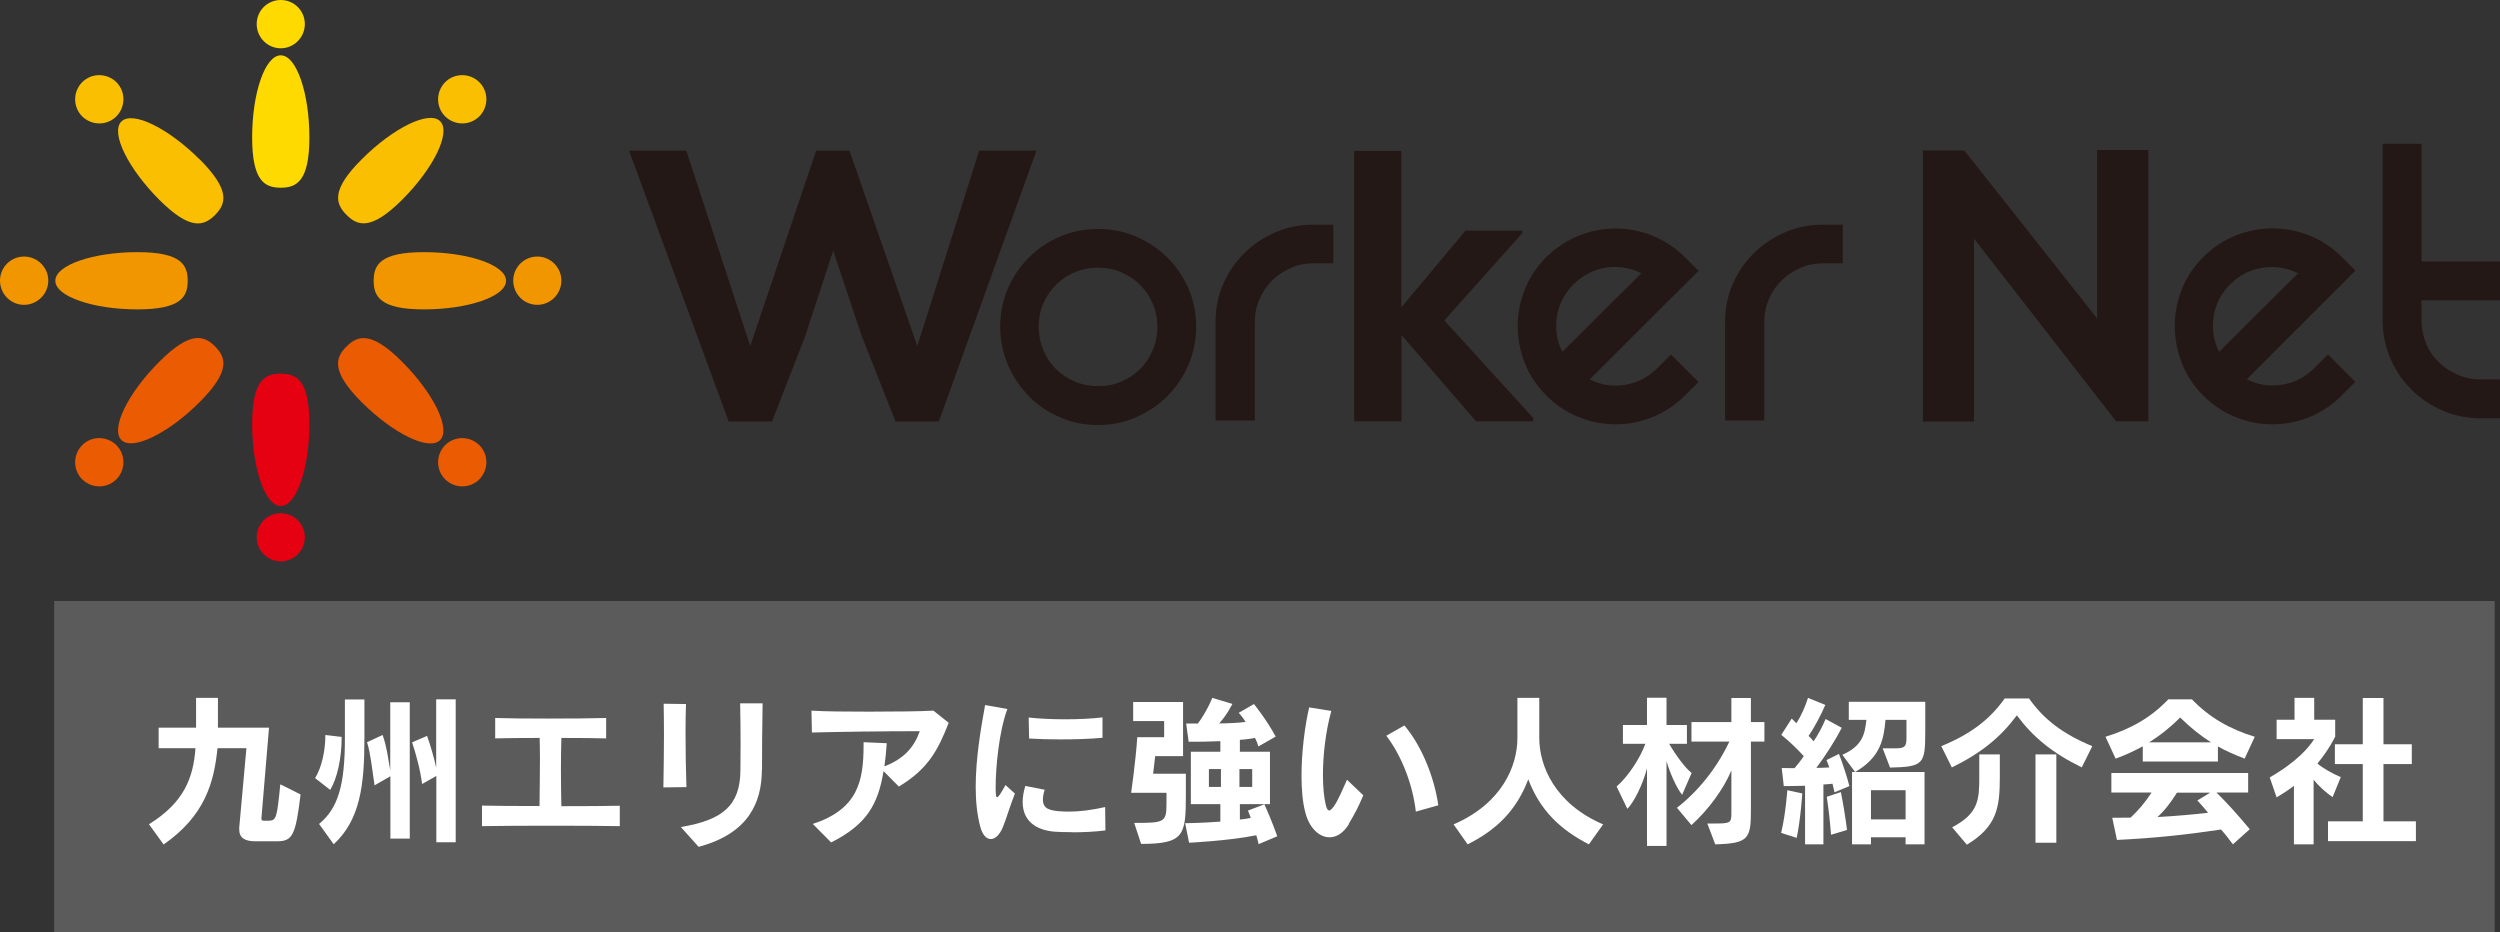 <?xml version="1.0" encoding="UTF-8"?>
<svg id="_レイヤー_1" data-name="レイヤー 1" xmlns="http://www.w3.org/2000/svg" width="170.34" height="63.51" viewBox="0 0 170.34 63.51">
  <rect x="0" y="0" width="170.34" height="63.51" fill="#333333" stroke="none"/>
  <defs>
    <style>
      .cls-1 {
        fill: #ffda00;
      }

      .cls-1, .cls-2, .cls-3, .cls-4, .cls-5, .cls-6, .cls-7, .cls-8 {
        stroke-width: 0px;
      }

      .cls-2 {
        fill: #231815;
      }

      .cls-3 {
        fill: #ea5b02;
      }

      .cls-4 {
        fill: #e50012;
      }

      .cls-5 {
        fill: #f9bf00;
      }

      .cls-6 {
        fill: #f29600;
      }

      .cls-7 {
        fill: #fff;
      }

      .cls-8 {
        fill: #5b5b5b;
      }
    </style>
  </defs>
  <g>
    <path class="cls-1" d="M21.08,9.36c0,2.99-.87,3.43-1.95,3.43s-1.95-.44-1.95-3.43.87-5.59,1.95-5.59,1.95,2.61,1.95,5.59Z"/>
    <path class="cls-1" d="M20.77,1.64c0,.91-.74,1.65-1.64,1.65s-1.64-.74-1.64-1.65.73-1.64,1.64-1.64,1.64.74,1.64,1.64Z"/>
  </g>
  <g>
    <path class="cls-5" d="M27.41,13.6c-2.11,2.11-3.04,1.81-3.8,1.04-.76-.76-1.07-1.69,1.05-3.8,2.11-2.11,4.57-3.34,5.33-2.58.76.76-.46,3.22-2.57,5.33Z"/>
    <path class="cls-5" d="M32.66,7.93c-.64.64-1.68.64-2.33,0-.64-.64-.64-1.68,0-2.33.64-.64,1.68-.64,2.33,0,.64.64.64,1.68,0,2.33Z"/>
  </g>
  <g>
    <path class="cls-6" d="M28.89,21.08c-2.98,0-3.43-.87-3.43-1.95s.44-1.95,3.43-1.95,5.59.87,5.59,1.95-2.61,1.95-5.59,1.95Z"/>
    <path class="cls-6" d="M36.61,20.77c-.91,0-1.64-.74-1.64-1.65s.74-1.64,1.64-1.64,1.64.74,1.64,1.64-.73,1.65-1.64,1.65Z"/>
  </g>
  <g>
    <path class="cls-3" d="M24.65,27.41c-2.11-2.11-1.81-3.04-1.04-3.8.76-.76,1.69-1.07,3.8,1.05,2.11,2.11,3.34,4.57,2.57,5.33-.76.76-3.22-.47-5.33-2.58Z"/>
    <path class="cls-3" d="M30.33,32.66c-.64-.64-.64-1.68,0-2.33.64-.64,1.68-.64,2.33,0,.64.64.64,1.68,0,2.33-.64.64-1.68.64-2.33,0Z"/>
  </g>
  <g>
    <path class="cls-4" d="M17.18,28.89c0-2.99.87-3.43,1.95-3.43s1.95.44,1.95,3.43-.87,5.59-1.95,5.59-1.95-2.61-1.95-5.59Z"/>
    <path class="cls-4" d="M17.49,36.61c0-.91.73-1.64,1.64-1.64s1.64.74,1.64,1.64-.74,1.64-1.64,1.64-1.64-.74-1.64-1.64Z"/>
  </g>
  <g>
    <path class="cls-3" d="M10.85,24.65c2.11-2.11,3.04-1.81,3.8-1.05.76.76,1.06,1.69-1.05,3.8-2.11,2.11-4.57,3.34-5.33,2.58-.76-.76.46-3.22,2.58-5.33Z"/>
    <path class="cls-3" d="M5.6,30.33c.64-.64,1.68-.64,2.33,0,.64.64.64,1.68,0,2.33-.64.64-1.68.64-2.33,0-.64-.64-.64-1.68,0-2.33Z"/>
  </g>
  <g>
    <path class="cls-6" d="M9.36,17.18c2.99,0,3.43.87,3.43,1.95s-.44,1.95-3.43,1.95c-2.98,0-5.59-.87-5.59-1.95s2.61-1.95,5.59-1.95Z"/>
    <path class="cls-6" d="M1.64,17.48c.91,0,1.65.74,1.65,1.64s-.74,1.65-1.65,1.65c-.91,0-1.64-.74-1.64-1.65s.74-1.64,1.64-1.64Z"/>
  </g>
  <g>
    <path class="cls-5" d="M13.6,10.85c2.11,2.11,1.81,3.04,1.05,3.8-.76.76-1.69,1.07-3.8-1.04-2.11-2.11-3.34-4.57-2.58-5.33.76-.76,3.22.47,5.33,2.58Z"/>
    <path class="cls-5" d="M7.93,5.6c.64.64.64,1.68,0,2.33-.64.64-1.68.64-2.33,0-.64-.64-.64-1.68,0-2.33.64-.64,1.68-.64,2.33,0Z"/>
  </g>
  <g>
    <g>
      <path class="cls-2" d="M63.98,28.72h-2.96l-2.3-5.81-1.95-5.83-1.93,5.89-2.24,5.75h-2.95l-6.79-18.46h3.9l4.36,13.32,4.49-13.32h2.27l4.62,13.32,4.22-13.32h3.9l-6.65,18.46Z"/>
      <path class="cls-2" d="M95.48,10.28v10.66l4.38-5.23h3.86v.18l-5.31,5.94,6.05,6.64v.24h-3.88l-5.09-5.88v5.88h-3.22V10.28h3.22Z"/>
      <path class="cls-2" d="M68.15,22.26c0-.93.18-1.8.52-2.6.35-.8.83-1.51,1.43-2.11.6-.61,1.31-1.08,2.12-1.43.81-.35,1.68-.52,2.59-.52s1.8.17,2.6.52c.8.35,1.52.82,2.13,1.43.61.6,1.09,1.31,1.44,2.11.35.81.52,1.67.52,2.6s-.18,1.77-.52,2.59c-.35.81-.83,1.52-1.44,2.14-.62.62-1.33,1.09-2.13,1.44-.8.36-1.67.53-2.6.53s-1.78-.17-2.59-.53c-.81-.34-1.52-.82-2.12-1.44-.61-.62-1.08-1.32-1.43-2.14-.34-.81-.52-1.68-.52-2.59ZM70.77,22.26c0,.55.11,1.08.31,1.58.21.49.49.92.86,1.3.37.36.8.65,1.3.86.49.21,1.02.31,1.58.31s1.08-.1,1.57-.31c.5-.21.93-.49,1.3-.86.37-.37.65-.81.86-1.3.21-.5.31-1.02.31-1.58s-.1-1.07-.31-1.56c-.21-.49-.49-.91-.86-1.28-.37-.37-.8-.66-1.3-.87-.49-.21-1.01-.31-1.57-.31s-1.08.1-1.58.31c-.5.2-.93.5-1.3.87-.37.37-.65.79-.86,1.28-.21.49-.31,1-.31,1.56Z"/>
      <path class="cls-2" d="M90.85,15.3v2.64h-1.34c-.55,0-1.08.1-1.56.32-.48.21-.91.49-1.28.86-.37.37-.65.79-.86,1.28-.22.48-.31,1.01-.31,1.56v6.69h-2.68v-6.69c0-.92.17-1.8.52-2.6.35-.8.83-1.5,1.44-2.11.62-.61,1.33-1.08,2.14-1.43.81-.35,1.67-.51,2.58-.51h1.34Z"/>
      <path class="cls-2" d="M125.56,15.3v2.64h-1.34c-.56,0-1.08.1-1.56.32-.48.21-.91.49-1.28.86-.37.37-.66.79-.86,1.28-.21.48-.31,1.01-.31,1.56v6.69h-2.67v-6.69c0-.92.17-1.8.52-2.6.34-.8.82-1.5,1.44-2.11.62-.61,1.33-1.08,2.14-1.43.81-.35,1.67-.51,2.59-.51h1.34Z"/>
      <path class="cls-2" d="M113.85,24.15l1.88,1.88-.92.91c-.64.64-1.36,1.13-2.17,1.46-.82.34-1.67.51-2.56.51s-1.75-.17-2.56-.51c-.81-.33-1.53-.82-2.17-1.46-.65-.65-1.14-1.39-1.46-2.21-.32-.82-.48-1.65-.48-2.51s.16-1.68.48-2.49c.32-.81.8-1.55,1.46-2.2.66-.65,1.39-1.14,2.22-1.47.82-.33,1.66-.49,2.51-.49s1.69.16,2.51.49c.82.33,1.56.82,2.22,1.47l.92.92-7.41,7.4c.75.38,1.55.51,2.4.37.84-.13,1.57-.51,2.21-1.14l.92-.92ZM107.22,19.36c-.79.8-1.19,1.75-1.19,2.86,0,.61.14,1.2.42,1.75.24-.24.6-.59,1.09-1.08.49-.48,1-1,1.55-1.55.54-.55,1.07-1.07,1.58-1.56.5-.49.89-.88,1.17-1.16-.75-.38-1.55-.5-2.39-.39-.84.13-1.58.5-2.22,1.13Z"/>
    </g>
    <g>
      <path class="cls-2" d="M142.89,10.22h3.49v18.49h-2.17v.03l-9.71-12.48v12.46h-3.48V10.25h2.82l9.05,11.45v-11.47Z"/>
      <path class="cls-2" d="M158.61,24.14l1.87,1.88-.92.92c-.63.64-1.36,1.12-2.16,1.46-.82.34-1.67.51-2.57.51s-1.74-.17-2.55-.51c-.81-.33-1.54-.82-2.17-1.46-.65-.65-1.14-1.39-1.45-2.21-.32-.82-.48-1.66-.48-2.52s.16-1.69.48-2.49c.31-.81.8-1.54,1.45-2.2.66-.65,1.39-1.15,2.22-1.47.82-.33,1.66-.49,2.51-.49s1.69.16,2.52.49c.82.32,1.56.82,2.21,1.47l.92.92-7.4,7.4c.75.38,1.55.51,2.39.37.84-.12,1.58-.5,2.22-1.14l.92-.92ZM151.97,19.35c-.79.8-1.19,1.75-1.19,2.86,0,.62.14,1.2.42,1.76.24-.24.6-.6,1.09-1.08.48-.49,1-1,1.55-1.55.54-.54,1.07-1.06,1.57-1.56.5-.5.9-.88,1.17-1.16-.75-.37-1.55-.5-2.39-.38-.85.12-1.58.49-2.22,1.12Z"/>
      <path class="cls-2" d="M170.34,25.86v2.64h-1.31c-.91,0-1.77-.17-2.59-.52-.81-.34-1.53-.83-2.14-1.44-.62-.62-1.1-1.33-1.44-2.14-.34-.81-.52-1.67-.52-2.59v-12.01h2.65v8.02h5.35v2.64h-5.35v1.34c0,.55.1,1.08.31,1.58.2.5.49.93.86,1.29.37.37.8.65,1.29.86.49.21,1.02.32,1.57.32h1.31Z"/>
    </g>
  </g>
  <rect class="cls-8" x="3.69" y="40.95" width="166.29" height="22.56"/>
  <g>
    <path class="cls-7" d="M18.9,57.32h-1.52c-.67,0-1.08-.21-1.08-.81v-.12l.49-5.41h-1.97c-.24,2.34-.85,4.59-3.67,6.56l-1-1.38c2.41-1.49,3.02-3.18,3.17-5.18h-2.51v-1.4h2.55v-2.03h1.49v2.03h3.48l-.52,6.2c0,.14.09.14.21.14h.27c.55,0,.58-.2.81-2.48l1.38.69c-.33,2.76-.55,3.19-1.58,3.19Z"/>
    <path class="cls-7" d="M22.5,53.82l-1.03-.8c.47-.77.7-1.91.7-2.94l1.11.13c0,1.5-.32,2.85-.78,3.61ZM22.74,57.53l-1-1.39c1.29-1.06,1.76-2.62,1.76-5.83v-2.65h1.33v2.65c0,3.23-.3,5.56-2.1,7.22ZM26.6,57.15v-4.26l-1.08.62c-.19-1.26-.26-2.12-.51-2.94l1.06-.49c.29.82.37,1.56.52,2.41v-4.64h1.33v9.29h-1.33ZM29.73,57.4v-4.53l-.97.55c-.13-1.03-.43-2.07-.68-2.84l1.02-.44c.22.61.52,1.65.62,2.17v-4.66h1.33v9.74h-1.33Z"/>
    <path class="cls-7" d="M32.84,56.28v-1.39c.8.02,2.3.03,3.92.03.01-1,.03-2.12.03-3.18,0-.51-.01-1-.02-1.46-1.2,0-2.36.01-3.03.03v-1.39c.88.03,2.21.04,3.57.04,1.5,0,3.02-.01,3.99-.04v1.39c-.68-.02-1.83-.03-3.05-.03-.02.65-.03,1.38-.03,2.12,0,.84.01,1.72.03,2.53,1.6,0,3.16-.01,3.98-.03v1.39c-2.02-.04-7.28-.04-9.39,0Z"/>
    <path class="cls-7" d="M45.2,53.65c.02-1.17.04-2.43.04-3.59,0-.77-.01-1.49-.02-2.11l1.52.02c-.02.59-.03,1.24-.03,1.94,0,1.2.02,2.5.06,3.72l-1.56.02ZM51.91,52.44c0,2.23-.9,4.35-4.31,5.26l-1.21-1.35c2.86-.48,4.04-1.46,4.06-3.87,0-.53.01-1.17.01-1.85,0-.84-.01-1.77-.03-2.71h1.53c-.03,1.59-.04,3.32-.04,4.53Z"/>
    <path class="cls-7" d="M61.23,53.58l-1.03-1.04c-.37,2.3-1.18,3.66-3.57,4.86l-1.25-1.26c3.07-1.01,3.46-2.91,3.46-5.35v-.22l1.58.07c-.04.57-.09,1.09-.16,1.58,1.36-.53,2.03-1.33,2.41-2.4-2.48,0-5.35.04-7.35.09l-.03-1.49c.94.06,2.44.07,3.93.07,1.77,0,3.54-.02,4.38-.07l1.04.83c-.73,1.87-1.41,3.15-3.39,4.34Z"/>
    <path class="cls-7" d="M68.34,56.34c-.22.54-.53.83-.83.83s-.57-.28-.72-.85c-.22-.82-.31-1.75-.31-2.71,0-1.98.37-4.07.64-5.57l1.52.27c-.58,1.53-.8,4.03-.8,5.3,0,.18,0,.33.01.45.01.13.02.26.09.26.08,0,.23-.21.57-.83l.64.58c-.39,1.01-.58,1.7-.81,2.27ZM73.02,56.7c-.43,0-.82-.01-1.13-.03-1.36-.1-2.21-.78-2.21-2.03,0-.32.06-.69.18-1.09l1.32.26c-.09.28-.12.5-.12.68,0,.64.5.72,1.06.78.22.02.46.03.7.03.73,0,1.54-.1,2.48-.31l.02,1.59c-.76.1-1.59.13-2.31.13ZM75.11,50.27c-.87.08-1.87.11-2.86.11-.74,0-1.46-.02-2.13-.06l-.03-1.43c.73.08,1.6.12,2.46.12.92,0,1.83-.04,2.57-.13v1.39Z"/>
    <path class="cls-7" d="M77.75,57.5l-.47-1.43c2.06,0,2.2-.03,2.2-1.33v-.72h-2.41s.31-2.13.42-3.79h1.83v-1.1h-2.11v-1.3h3.4v3.69h-1.9c-.06.53-.14,1.2-.14,1.2h2.23v1.45c0,2.75-.12,3.33-3.06,3.33ZM85.76,57.53s-.07-.34-.16-.62c-1.86.38-4.58.51-4.58.51l-.27-1.33s1.18-.01,2.4-.11v-1.19h-2.01v-3.57h2.01v-.72c-1.06.04-1.39.04-2.16.04l-.17-1.24h.8c.65-.89.98-1.75.98-1.75l1.37.41s-.35.73-.9,1.33c.61,0,1.34-.04,1.8-.1-.24-.39-.47-.62-.47-.62l1.04-.6s.9,1.12,1.48,2.22l-1.18.67s-.08-.31-.23-.58c0,0-.51.1-1.03.13v.81h2.05v3.57h-2.05v1.05c.37-.03.74-.11.74-.11,0,0-.07-.23-.19-.5l1.12-.43c.47,1.03.88,2.18.88,2.18l-1.28.54ZM83.19,52.4h-.82v1.22h.82v-1.22ZM85.32,52.4h-.87v1.22h.87v-1.22Z"/>
    <path class="cls-7" d="M91.91,56.15c-.38.62-.85.9-1.32.9-.7,0-1.38-.63-1.65-1.69-.19-.71-.26-1.59-.26-2.51,0-1.63.23-3.39.52-4.65l1.51.24c-.39,1.41-.57,3.02-.57,4.36,0,.82.07,1.54.19,2.03.07.29.14.39.23.39.11,0,.22-.14.34-.3.28-.41.55-1.05.88-1.79l1.11,1.06c-.35.82-.54,1.19-.99,1.94ZM96.47,55.3c-.21-1.81-.93-3.74-2.01-5.17l1.23-.7c1.18,1.39,2.04,3.53,2.31,5.44l-1.53.43Z"/>
    <path class="cls-7" d="M108.26,57.53c-1.93-.99-3.32-2.3-4.13-4.43-.81,2.13-2.16,3.44-4.13,4.43l-.96-1.36c3.3-1.42,4.35-3.98,4.35-5.88v-2.74h1.49v2.74c0,1.87,1.04,4.46,4.35,5.88l-.97,1.36Z"/>
    <path class="cls-7" d="M114.61,54.15c-.34-.4-.85-1.51-1.06-2.3v5.79h-1.33v-5.29c-.27,1.06-.88,2.31-1.34,2.76l-.73-1.52c.75-.65,1.57-1.86,1.96-2.91h-1.53v-1.28h1.64v-1.86h1.33v1.86h1.39v1.28h-1.21c.46.79,1.09,1.64,1.53,1.99l-.64,1.47ZM119.3,50.52v4.69c0,1.94-.16,2.26-2.43,2.32l-.54-1.42h.53c.99,0,1.11-.04,1.11-.64v-2.98c-.53,1.29-1.59,2.7-2.72,3.73l-.99-1.18c1.44-1.12,2.72-2.7,3.57-4.51h-2.58v-1.33h2.72v-1.64h1.33v1.64h.92v1.33h-.92Z"/>
    <path class="cls-7" d="M124.99,53.96s-.06-.26-.13-.56c-.14.02-.53.05-.62.05v4.08h-1.25v-3.99c-.67.02-1.45.02-1.45.02l-.14-1.23s.38.01.87.01c.21-.24.44-.53.63-.82-.44-.49-.98-1.01-1.53-1.45l.71-1.11c.1.1.22.22.32.32.32-.5.61-1.15.79-1.73l1.18.48c-.31.72-.78,1.6-1.14,2.11.1.1.28.28.34.37.27-.38.61-1.01.82-1.52l1.1.6c-.43.83-1.02,1.77-1.73,2.73.14,0,.7-.01.88-.03-.06-.18-.12-.34-.19-.5l.85-.42c.19.47.59,1.68.71,2.19l-1,.42ZM122.42,57.09l-1.06-.34c.32-1.34.42-2.91.42-2.91l1.02.22s-.11,1.75-.38,3.03ZM124.76,56.88s-.09-1.29-.29-2.59l.96-.32c.16.78.31,1.73.42,2.58l-1.1.33ZM128.78,52.3l-.5-1.31h.81c.71,0,.81-.11.81-.75v-1.19h-1.43c-.11,1.28-.33,2.56-2.07,3.55l-.87-1.17c1.39-.62,1.53-1.42,1.64-2.38h-1.2v-1.23h5.21v2.05c0,2.2-.12,2.38-2.41,2.43ZM129.84,57.53v-.48h-2.36v.48h-1.29v-4.93h4.94v4.93h-1.29ZM129.84,53.84h-2.36v1.99h2.36v-1.99Z"/>
    <path class="cls-7" d="M141.85,52.29c-2.02-.99-3.32-2.06-4.43-3.55-1.11,1.49-2.41,2.56-4.43,3.55l-.72-1.45c2.02-.83,3.32-1.83,4.32-3.25h1.66c1,1.42,2.3,2.42,4.31,3.25l-.72,1.45ZM134.02,57.56l-1.01-1.19c1.81-.95,1.85-1.89,1.85-3.44v-1.53h1.4v1.55c0,2.07-.2,3.37-2.24,4.6ZM138.69,57.42v-6.02h1.42v6.02h-1.42Z"/>
    <path class="cls-7" d="M152.94,51.69c-.67-.26-1.27-.52-1.82-.83v1.03h-5.12v-1.04c-.57.31-1.16.59-1.85.84l-.69-1.49c1.73-.53,3.11-1.32,4.28-2.55h1.61c1.18,1.23,2.55,2.02,4.28,2.55l-.69,1.49ZM152.14,57.53c-.24-.33-.55-.73-.81-1.01-2.33.35-4.45.58-7.09.71l-.32-1.51c.45,0,.84,0,1.25-.01.5-.46,1.01-1.06,1.43-1.71h-2.74v-1.33h9.32v1.33h-2.16c.72.7,1.47,1.54,2.27,2.5l-1.15,1.03ZM148.55,48.89c-.69.68-1.36,1.22-2.12,1.69h4.22c-.74-.47-1.42-1.02-2.1-1.69ZM148.33,54.01c-.4.63-.81,1.19-1.33,1.66,1.18-.06,2.6-.19,3.45-.29-.22-.28-.47-.56-.73-.84l.87-.53h-2.25Z"/>
    <path class="cls-7" d="M158.94,54.31c-.43-.27-.98-.78-1.3-1.18v4.4h-1.34v-3.99c-.35.27-.74.53-1.18.79l-.47-1.36c1.96-1.13,2.72-2.13,3.03-2.61h-2.56v-1.32h1.22v-1.49h1.34v1.49h1.43v1.15s-.41.87-1.21,1.83c.32.29,1.04.7,1.59.93l-.55,1.35ZM158.62,57.31v-1.35h2.37v-3.9h-1.9v-1.35h1.9v-3.15h1.41v3.15h1.93v1.35h-1.93v3.9h2.21v1.35h-5.99Z"/>
  </g>
</svg>